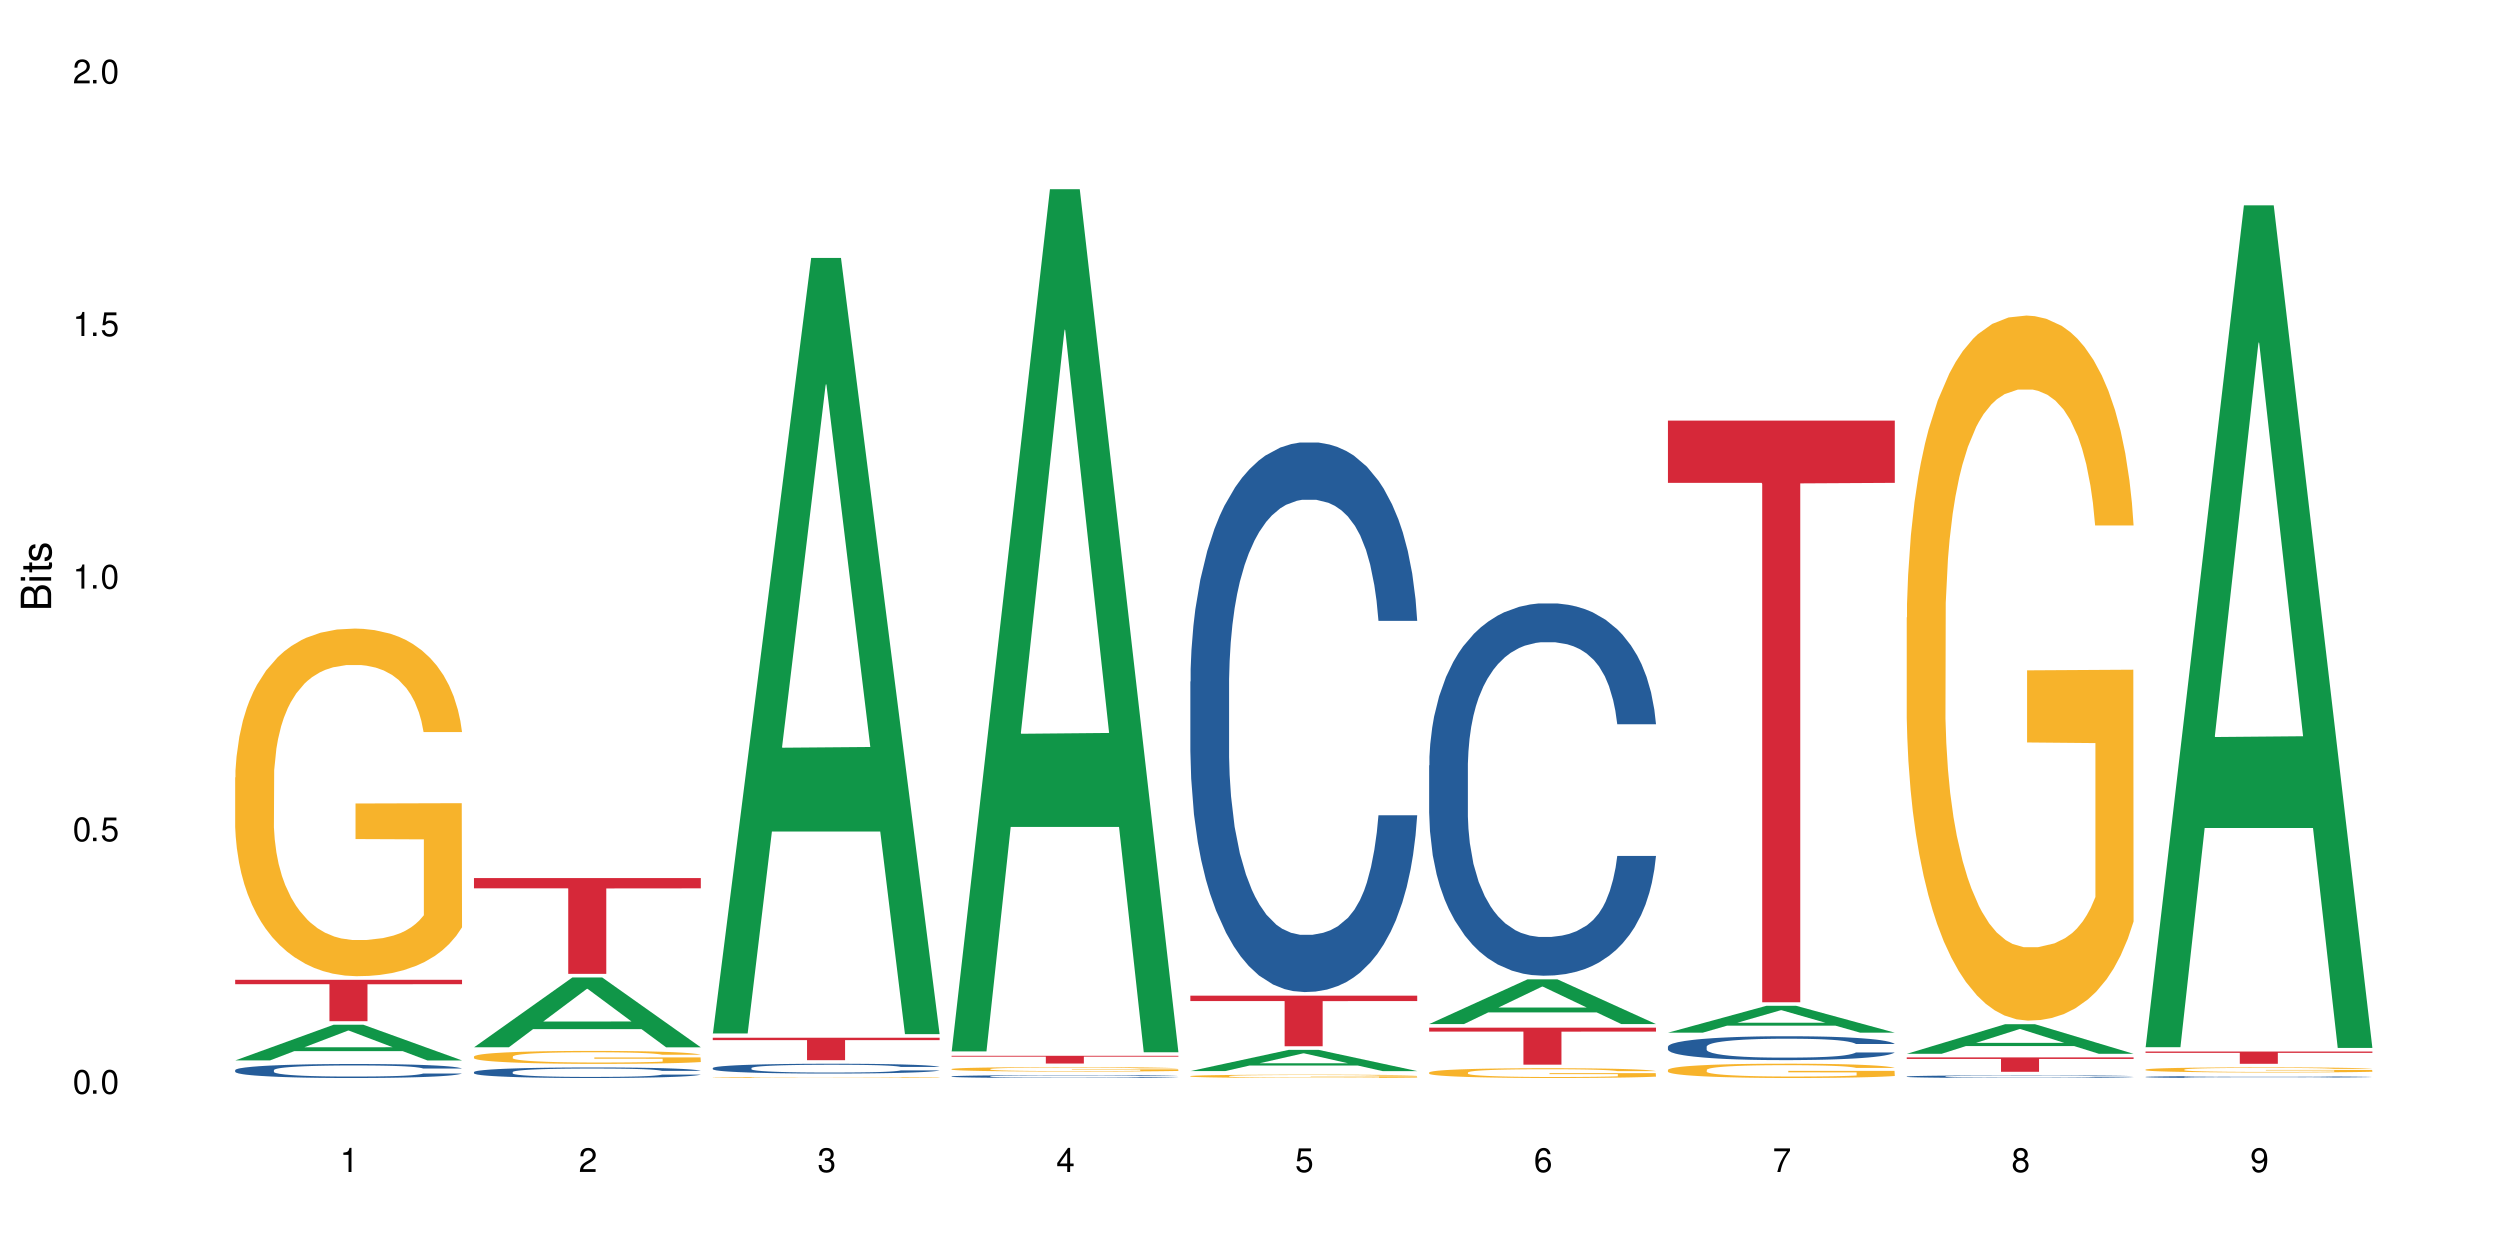 <?xml version="1.0" encoding="UTF-8"?>
<svg xmlns="http://www.w3.org/2000/svg" xmlns:xlink="http://www.w3.org/1999/xlink" width="720" height="360" viewBox="0 0 720 360">
<defs>
<g>
<g id="glyph-0-0">
</g>
<g id="glyph-0-1">
<path d="M 2.641 -6.938 C 2 -6.938 1.422 -6.656 1.078 -6.172 C 0.641 -5.562 0.406 -4.641 0.406 -3.359 C 0.406 -1.016 1.188 0.219 2.641 0.219 C 4.078 0.219 4.859 -1.016 4.859 -3.297 C 4.859 -4.641 4.656 -5.547 4.203 -6.172 C 3.844 -6.656 3.281 -6.938 2.641 -6.938 Z M 2.641 -6.188 C 3.547 -6.188 4 -5.25 4 -3.375 C 4 -1.406 3.562 -0.484 2.625 -0.484 C 1.734 -0.484 1.281 -1.438 1.281 -3.344 C 1.281 -5.25 1.734 -6.188 2.641 -6.188 Z M 2.641 -6.188 "/>
</g>
<g id="glyph-0-2">
<path d="M 1.828 -1 L 0.828 -1 L 0.828 0 L 1.828 0 Z M 1.828 -1 "/>
</g>
<g id="glyph-0-3">
<path d="M 4.562 -6.797 L 1.062 -6.797 L 0.547 -3.094 L 1.328 -3.094 C 1.719 -3.562 2.047 -3.734 2.578 -3.734 C 3.484 -3.734 4.062 -3.109 4.062 -2.094 C 4.062 -1.125 3.484 -0.531 2.578 -0.531 C 1.828 -0.531 1.375 -0.906 1.188 -1.672 L 0.328 -1.672 C 0.453 -1.109 0.547 -0.844 0.75 -0.594 C 1.125 -0.078 1.828 0.219 2.594 0.219 C 3.969 0.219 4.922 -0.781 4.922 -2.219 C 4.922 -3.562 4.031 -4.484 2.719 -4.484 C 2.25 -4.484 1.859 -4.359 1.469 -4.062 L 1.734 -5.969 L 4.562 -5.969 Z M 4.562 -6.797 "/>
</g>
<g id="glyph-0-4">
<path d="M 2.484 -4.938 L 2.484 0 L 3.328 0 L 3.328 -6.938 L 2.766 -6.938 C 2.469 -5.875 2.281 -5.734 0.984 -5.562 L 0.984 -4.938 Z M 2.484 -4.938 "/>
</g>
<g id="glyph-0-5">
<path d="M 4.859 -0.828 L 1.281 -0.828 C 1.359 -1.406 1.672 -1.781 2.5 -2.281 L 3.469 -2.828 C 4.406 -3.344 4.906 -4.062 4.906 -4.906 C 4.906 -5.484 4.672 -6.031 4.266 -6.406 C 3.859 -6.766 3.375 -6.938 2.719 -6.938 C 1.859 -6.938 1.219 -6.625 0.844 -6.031 C 0.609 -5.672 0.5 -5.234 0.484 -4.531 L 1.328 -4.531 C 1.359 -5.016 1.406 -5.281 1.531 -5.516 C 1.75 -5.938 2.188 -6.203 2.703 -6.203 C 3.469 -6.203 4.031 -5.641 4.031 -4.891 C 4.031 -4.344 3.719 -3.859 3.125 -3.516 L 2.234 -3 C 0.812 -2.172 0.406 -1.531 0.328 -0.016 L 4.859 -0.016 Z M 4.859 -0.828 "/>
</g>
<g id="glyph-0-6">
<path d="M 2.125 -3.188 L 2.578 -3.188 C 3.5 -3.188 3.984 -2.766 3.984 -1.922 C 3.984 -1.062 3.469 -0.531 2.594 -0.531 C 1.656 -0.531 1.203 -1 1.156 -2.016 L 0.312 -2.016 C 0.344 -1.453 0.438 -1.094 0.609 -0.781 C 0.953 -0.109 1.625 0.219 2.547 0.219 C 3.953 0.219 4.859 -0.625 4.859 -1.938 C 4.859 -2.828 4.516 -3.297 3.703 -3.594 C 4.344 -3.844 4.656 -4.328 4.656 -5.031 C 4.656 -6.219 3.875 -6.938 2.578 -6.938 C 1.203 -6.938 0.484 -6.172 0.453 -4.703 L 1.297 -4.703 C 1.312 -5.125 1.344 -5.359 1.453 -5.578 C 1.641 -5.969 2.062 -6.203 2.594 -6.203 C 3.344 -6.203 3.797 -5.75 3.797 -5 C 3.797 -4.516 3.609 -4.219 3.25 -4.047 C 3.016 -3.953 2.703 -3.922 2.125 -3.906 Z M 2.125 -3.188 "/>
</g>
<g id="glyph-0-7">
<path d="M 3.141 -1.672 L 3.141 0 L 3.984 0 L 3.984 -1.672 L 4.984 -1.672 L 4.984 -2.438 L 3.984 -2.438 L 3.984 -6.938 L 3.359 -6.938 L 0.266 -2.578 L 0.266 -1.672 Z M 3.141 -2.438 L 1 -2.438 L 3.141 -5.5 Z M 3.141 -2.438 "/>
</g>
<g id="glyph-0-8">
<path d="M 4.781 -5.125 C 4.609 -6.266 3.891 -6.938 2.844 -6.938 C 2.094 -6.938 1.422 -6.578 1.031 -5.953 C 0.594 -5.266 0.406 -4.422 0.406 -3.172 C 0.406 -2 0.578 -1.25 0.984 -0.641 C 1.359 -0.078 1.953 0.219 2.703 0.219 C 3.984 0.219 4.922 -0.75 4.922 -2.094 C 4.922 -3.375 4.062 -4.281 2.844 -4.281 C 2.172 -4.281 1.641 -4.031 1.281 -3.516 C 1.281 -5.234 1.828 -6.188 2.797 -6.188 C 3.391 -6.188 3.797 -5.797 3.938 -5.125 Z M 2.734 -3.531 C 3.547 -3.531 4.062 -2.953 4.062 -2.031 C 4.062 -1.156 3.484 -0.531 2.703 -0.531 C 1.922 -0.531 1.328 -1.188 1.328 -2.078 C 1.328 -2.938 1.906 -3.531 2.734 -3.531 Z M 2.734 -3.531 "/>
</g>
<g id="glyph-0-9">
<path d="M 4.984 -6.797 L 0.438 -6.797 L 0.438 -5.969 L 4.109 -5.969 C 2.5 -3.656 1.828 -2.234 1.328 0 L 2.219 0 C 2.594 -2.172 3.453 -4.047 4.984 -6.094 Z M 4.984 -6.797 "/>
</g>
<g id="glyph-0-10">
<path d="M 3.75 -3.656 C 4.469 -4.094 4.688 -4.438 4.688 -5.078 C 4.688 -6.172 3.844 -6.938 2.641 -6.938 C 1.438 -6.938 0.594 -6.172 0.594 -5.094 C 0.594 -4.438 0.812 -4.094 1.516 -3.656 C 0.734 -3.266 0.359 -2.703 0.359 -1.922 C 0.359 -0.656 1.281 0.219 2.641 0.219 C 3.984 0.219 4.922 -0.656 4.922 -1.922 C 4.922 -2.703 4.531 -3.266 3.75 -3.656 Z M 2.641 -6.188 C 3.359 -6.188 3.812 -5.75 3.812 -5.062 C 3.812 -4.406 3.344 -3.984 2.641 -3.984 C 1.922 -3.984 1.453 -4.406 1.453 -5.078 C 1.453 -5.75 1.922 -6.188 2.641 -6.188 Z M 2.641 -3.266 C 3.484 -3.266 4.062 -2.719 4.062 -1.906 C 4.062 -1.078 3.484 -0.531 2.625 -0.531 C 1.797 -0.531 1.219 -1.094 1.219 -1.906 C 1.219 -2.719 1.781 -3.266 2.641 -3.266 Z M 2.641 -3.266 "/>
</g>
<g id="glyph-0-11">
<path d="M 0.516 -1.578 C 0.672 -0.453 1.406 0.219 2.438 0.219 C 3.188 0.219 3.859 -0.141 4.266 -0.766 C 4.688 -1.453 4.891 -2.297 4.891 -3.547 C 4.891 -4.719 4.703 -5.453 4.312 -6.078 C 3.938 -6.641 3.344 -6.938 2.594 -6.938 C 1.297 -6.938 0.359 -5.969 0.359 -4.625 C 0.359 -3.344 1.234 -2.453 2.453 -2.453 C 3.094 -2.453 3.578 -2.672 4.016 -3.203 C 4 -1.484 3.469 -0.531 2.5 -0.531 C 1.906 -0.531 1.484 -0.906 1.359 -1.578 Z M 2.578 -6.203 C 3.375 -6.203 3.969 -5.531 3.969 -4.641 C 3.969 -3.797 3.391 -3.188 2.547 -3.188 C 1.734 -3.188 1.234 -3.766 1.234 -4.688 C 1.234 -5.562 1.797 -6.203 2.578 -6.203 Z M 2.578 -6.203 "/>
</g>
<g id="glyph-1-0">
</g>
<g id="glyph-1-1">
<path d="M 0 -0.953 L 0 -4.891 C 0 -5.719 -0.234 -6.344 -0.734 -6.797 C -1.188 -7.234 -1.812 -7.469 -2.5 -7.469 C -3.547 -7.469 -4.188 -7 -4.625 -5.875 C -4.984 -6.688 -5.625 -7.094 -6.531 -7.094 C -7.172 -7.094 -7.734 -6.859 -8.141 -6.391 C -8.562 -5.922 -8.75 -5.344 -8.75 -4.5 L -8.75 -0.953 Z M -4.984 -2.062 L -7.766 -2.062 L -7.766 -4.219 C -7.766 -4.844 -7.688 -5.203 -7.453 -5.5 C -7.219 -5.812 -6.859 -5.969 -6.375 -5.969 C -5.891 -5.969 -5.531 -5.812 -5.297 -5.5 C -5.062 -5.203 -4.984 -4.844 -4.984 -4.219 Z M -0.984 -2.062 L -4 -2.062 L -4 -4.781 C -4 -5.766 -3.438 -6.359 -2.484 -6.359 C -1.547 -6.359 -0.984 -5.766 -0.984 -4.781 Z M -0.984 -2.062 "/>
</g>
<g id="glyph-1-2">
<path d="M -6.281 -1.797 L -6.281 -0.797 L 0 -0.797 L 0 -1.797 Z M -8.75 -1.797 L -8.75 -0.797 L -7.484 -0.797 L -7.484 -1.797 Z M -8.75 -1.797 "/>
</g>
<g id="glyph-1-3">
<path d="M -6.281 -3.047 L -6.281 -2.016 L -8.016 -2.016 L -8.016 -1.016 L -6.281 -1.016 L -6.281 -0.172 L -5.469 -0.172 L -5.469 -1.016 L -0.719 -1.016 C -0.078 -1.016 0.281 -1.453 0.281 -2.234 C 0.281 -2.5 0.25 -2.719 0.188 -3.047 L -0.641 -3.047 C -0.609 -2.906 -0.594 -2.766 -0.594 -2.562 C -0.594 -2.141 -0.719 -2.016 -1.156 -2.016 L -5.469 -2.016 L -5.469 -3.047 Z M -6.281 -3.047 "/>
</g>
<g id="glyph-1-4">
<path d="M -4.531 -5.25 C -5.766 -5.25 -6.469 -4.422 -6.469 -2.969 C -6.469 -1.516 -5.719 -0.562 -4.547 -0.562 C -3.562 -0.562 -3.094 -1.062 -2.734 -2.562 L -2.516 -3.484 C -2.344 -4.188 -2.094 -4.469 -1.641 -4.469 C -1.047 -4.469 -0.641 -3.875 -0.641 -3 C -0.641 -2.453 -0.797 -2 -1.062 -1.75 C -1.25 -1.594 -1.422 -1.531 -1.875 -1.469 L -1.875 -0.406 C -0.422 -0.453 0.281 -1.266 0.281 -2.922 C 0.281 -4.5 -0.5 -5.516 -1.719 -5.516 C -2.656 -5.516 -3.172 -4.984 -3.469 -3.734 L -3.703 -2.766 C -3.891 -1.953 -4.156 -1.609 -4.594 -1.609 C -5.188 -1.609 -5.547 -2.125 -5.547 -2.938 C -5.547 -3.75 -5.203 -4.172 -4.531 -4.203 Z M -4.531 -5.25 "/>
</g>
</g>
</defs>
<rect x="-72" y="-36" width="864" height="432" fill="rgb(100%, 100%, 100%)" fill-opacity="1"/>
<path fill-rule="nonzero" fill="rgb(6.275%, 58.824%, 28.235%)" fill-opacity="1" d="M 67.73 305.395 L 67.801 305.387 L 96.07 295.129 L 104.656 295.129 L 133.066 305.406 L 123.082 305.406 L 115.965 302.723 L 84.762 302.723 L 77.781 305.395 L 67.73 305.395 L 87.766 301.613 L 113.102 301.602 L 100.469 296.809 L 100.328 296.797 L 100.188 296.828 L 87.695 301.602 L 87.766 301.613 Z M 67.73 305.395 "/>
<path fill-rule="nonzero" fill="rgb(14.51%, 36.078%, 60%)" fill-opacity="1" d="M 67.73 308.188 L 67.812 308.184 L 67.812 308.098 L 68.051 307.957 L 68.605 307.777 L 69.164 307.656 L 70.598 307.441 L 72.59 307.23 L 74.664 307.066 L 76.176 306.973 L 77.531 306.898 L 80.637 306.762 L 82.629 306.691 L 84.781 306.629 L 87.41 306.566 L 89.324 306.527 L 93.625 306.469 L 96.812 306.445 L 99.281 306.434 L 104.621 306.434 L 107.809 306.449 L 110.117 306.465 L 112.668 306.496 L 114.82 306.527 L 118.562 306.609 L 121.91 306.715 L 123.426 306.773 L 125.816 306.887 L 127.648 306.996 L 128.922 307.094 L 130.355 307.23 L 131.629 307.395 L 132.586 307.582 L 133.066 307.742 L 121.91 307.742 L 121.352 307.594 L 120.715 307.48 L 119.52 307.328 L 118.324 307.223 L 116.652 307.117 L 115.137 307.047 L 113.066 306.977 L 111.234 306.93 L 109.32 306.898 L 107.488 306.875 L 103.984 306.852 L 99.922 306.852 L 98.406 306.859 L 95.297 306.891 L 93.625 306.918 L 91.234 306.969 L 89.562 307.016 L 87.57 307.09 L 86.215 307.152 L 84.543 307.25 L 83.348 307.332 L 81.992 307.453 L 81.195 307.547 L 80.48 307.648 L 79.84 307.773 L 79.363 307.902 L 79.043 308.039 L 78.887 308.172 L 78.887 308.742 L 79.043 308.875 L 79.441 309.031 L 80.48 309.254 L 81.992 309.449 L 83.746 309.605 L 85.418 309.715 L 86.375 309.766 L 87.648 309.828 L 89.641 309.898 L 92.512 309.973 L 94.184 310.004 L 96.734 310.031 L 99.363 310.047 L 102.867 310.047 L 105.977 310.031 L 108.047 310.016 L 110.199 309.984 L 113.145 309.922 L 114.98 309.863 L 116.57 309.793 L 117.766 309.723 L 118.562 309.664 L 119.758 309.551 L 120.715 309.426 L 121.434 309.297 L 121.91 309.168 L 133.066 309.168 L 132.586 309.316 L 131.871 309.461 L 131.152 309.566 L 130.039 309.699 L 128.762 309.812 L 126.93 309.941 L 125.418 310.027 L 123.426 310.117 L 121.59 310.188 L 119.602 310.25 L 116.652 310.324 L 114.738 310.359 L 112.668 310.395 L 110.199 310.426 L 107.09 310.449 L 103.746 310.465 L 100.637 310.469 L 97.289 310.461 L 94.82 310.445 L 91.555 310.414 L 87.492 310.348 L 84.543 310.277 L 82.23 310.207 L 80.238 310.133 L 78.008 310.031 L 75.141 309.871 L 73.387 309.746 L 72.191 309.641 L 70.84 309.5 L 69.883 309.367 L 68.766 309.164 L 67.969 308.902 L 67.73 308.699 Z M 67.73 308.188 "/>
<path fill-rule="nonzero" fill="rgb(96.863%, 70.196%, 16.863%)" fill-opacity="1" d="M 67.73 223.906 L 67.812 223.816 L 67.812 221.988 L 68.129 217.871 L 68.926 212.203 L 69.961 207.539 L 71.078 203.883 L 71.793 201.965 L 72.988 199.219 L 74.023 197.207 L 76.656 193.094 L 80 189.254 L 81.832 187.605 L 83.906 186.055 L 86.852 184.316 L 88.207 183.676 L 92.352 182.211 L 97.051 181.297 L 102.23 181.023 L 104.621 181.117 L 107.887 181.48 L 112.348 182.488 L 114.898 183.402 L 116.891 184.316 L 118.961 185.504 L 121.512 187.332 L 123.902 189.527 L 125.816 191.723 L 127.727 194.465 L 129.32 197.391 L 130.676 200.59 L 131.871 204.434 L 132.586 207.633 L 133.066 210.832 L 121.988 210.832 L 121.352 207.633 L 120.637 205.164 L 119.441 202.145 L 118.246 199.953 L 117.051 198.215 L 114.82 195.836 L 112.906 194.375 L 110.516 193.094 L 108.207 192.27 L 105.578 191.723 L 103.984 191.539 L 99.762 191.539 L 95.938 192.18 L 93.707 192.91 L 92.113 193.641 L 89.879 195.016 L 88.527 196.109 L 87.73 196.844 L 85.34 199.676 L 83.746 202.238 L 82.871 203.973 L 81.754 206.719 L 80.957 209.188 L 80.082 212.844 L 79.602 215.586 L 78.965 221.805 L 78.887 238.262 L 79.125 241.738 L 79.602 245.488 L 80.238 248.777 L 81.195 252.254 L 82.152 254.906 L 83.824 258.473 L 85.258 260.848 L 86.375 262.402 L 88.527 264.871 L 89.402 265.695 L 91.473 267.34 L 93.625 268.621 L 96.254 269.719 L 98.246 270.266 L 101.434 270.723 L 105.496 270.723 L 110.277 270.176 L 113.305 269.445 L 115.379 268.711 L 116.73 268.07 L 118.406 267.066 L 119.602 266.152 L 120.715 265.145 L 122.07 263.59 L 122.07 241.738 L 102.391 241.648 L 102.391 231.406 L 132.984 231.312 L 133.066 267.066 L 131.391 269.535 L 129.32 271.914 L 127.328 273.742 L 125.258 275.297 L 122.309 277.031 L 119.918 278.129 L 116.254 279.41 L 112.906 280.234 L 109.402 280.781 L 106.293 281.055 L 102.629 281.148 L 99.363 280.965 L 95.855 280.414 L 93.066 279.684 L 90.52 278.77 L 87.969 277.582 L 84.781 275.66 L 82.711 274.105 L 80.559 272.188 L 78.406 269.902 L 76.496 267.434 L 75.219 265.512 L 73.945 263.316 L 72.59 260.574 L 71.316 257.465 L 70.359 254.629 L 69.484 251.43 L 68.848 248.414 L 68.211 244.297 L 67.891 241.008 L 67.73 238.172 Z M 67.73 223.906 "/>
<path fill-rule="nonzero" fill="rgb(83.922%, 15.686%, 22.353%)" fill-opacity="1" d="M 67.73 282.176 L 133.066 282.176 L 133.066 283.453 L 105.836 283.465 L 105.836 294.102 L 94.879 294.102 L 94.879 283.473 L 94.723 283.453 L 67.73 283.453 Z M 67.73 282.176 "/>
<path fill-rule="nonzero" fill="rgb(6.275%, 58.824%, 28.235%)" fill-opacity="1" d="M 136.504 301.617 L 136.574 301.598 L 164.844 281.508 L 173.43 281.508 L 201.836 301.637 L 191.855 301.637 L 184.738 296.383 L 153.535 296.383 L 146.555 301.617 L 136.504 301.617 L 156.535 294.207 L 181.875 294.188 L 169.242 284.797 L 169.102 284.777 L 168.961 284.832 L 156.469 294.188 L 156.535 294.207 Z M 136.504 301.617 "/>
<path fill-rule="nonzero" fill="rgb(14.51%, 36.078%, 60%)" fill-opacity="1" d="M 136.504 308.75 L 136.582 308.746 L 136.582 308.68 L 136.824 308.574 L 137.379 308.438 L 137.938 308.348 L 139.371 308.184 L 141.363 308.023 L 143.434 307.902 L 144.949 307.828 L 146.305 307.773 L 149.41 307.672 L 151.402 307.617 L 153.555 307.57 L 156.184 307.523 L 158.098 307.496 L 162.398 307.453 L 165.586 307.434 L 168.055 307.422 L 173.395 307.422 L 176.582 307.434 L 178.891 307.449 L 181.441 307.473 L 183.594 307.496 L 187.336 307.559 L 190.684 307.637 L 192.195 307.68 L 194.586 307.766 L 196.418 307.848 L 197.695 307.922 L 199.129 308.023 L 200.402 308.148 L 201.359 308.293 L 201.836 308.41 L 190.684 308.41 L 190.125 308.301 L 189.488 308.215 L 188.293 308.102 L 187.098 308.02 L 185.426 307.938 L 183.91 307.887 L 181.84 307.832 L 180.008 307.801 L 178.094 307.773 L 176.262 307.758 L 172.758 307.742 L 168.691 307.742 L 167.18 307.746 L 164.07 307.77 L 162.398 307.789 L 160.008 307.828 L 158.336 307.863 L 156.344 307.918 L 154.988 307.965 L 153.316 308.039 L 152.121 308.102 L 150.766 308.195 L 149.969 308.266 L 149.25 308.344 L 148.613 308.434 L 148.137 308.531 L 147.816 308.633 L 147.66 308.734 L 147.66 309.164 L 147.816 309.266 L 148.215 309.383 L 149.25 309.551 L 150.766 309.699 L 152.52 309.816 L 154.191 309.902 L 155.148 309.941 L 156.422 309.984 L 158.414 310.039 L 161.281 310.094 L 162.957 310.117 L 165.504 310.141 L 168.137 310.152 L 171.641 310.152 L 174.746 310.141 L 176.82 310.125 L 178.973 310.105 L 181.918 310.055 L 183.75 310.012 L 185.344 309.957 L 186.539 309.906 L 187.336 309.863 L 188.531 309.773 L 189.488 309.68 L 190.203 309.582 L 190.684 309.488 L 201.836 309.488 L 201.359 309.602 L 200.645 309.707 L 199.926 309.789 L 198.809 309.887 L 197.535 309.973 L 195.703 310.07 L 194.188 310.133 L 192.195 310.203 L 190.363 310.258 L 188.371 310.305 L 185.426 310.359 L 183.512 310.387 L 181.441 310.414 L 178.973 310.434 L 175.863 310.453 L 172.516 310.465 L 169.41 310.469 L 166.062 310.461 L 163.594 310.453 L 160.328 310.426 L 156.262 310.375 L 153.316 310.324 L 151.004 310.27 L 149.012 310.215 L 146.781 310.141 L 143.914 310.016 L 142.16 309.922 L 140.965 309.844 L 139.609 309.734 L 138.656 309.641 L 137.539 309.484 L 136.742 309.285 L 136.504 309.133 Z M 136.504 308.75 "/>
<path fill-rule="nonzero" fill="rgb(96.863%, 70.196%, 16.863%)" fill-opacity="1" d="M 136.504 304.262 L 136.582 304.258 L 136.582 304.191 L 136.902 304.035 L 137.699 303.824 L 138.734 303.652 L 139.852 303.516 L 140.566 303.445 L 141.762 303.34 L 142.797 303.266 L 145.426 303.113 L 148.773 302.969 L 150.605 302.91 L 152.68 302.852 L 155.625 302.785 L 156.98 302.762 L 161.125 302.707 L 165.824 302.672 L 171.004 302.664 L 173.395 302.668 L 176.66 302.68 L 181.121 302.719 L 183.672 302.75 L 185.664 302.785 L 187.734 302.832 L 190.285 302.898 L 192.676 302.98 L 194.586 303.062 L 196.5 303.164 L 198.094 303.273 L 199.449 303.395 L 200.645 303.535 L 201.359 303.656 L 201.836 303.773 L 190.762 303.773 L 190.125 303.656 L 189.41 303.562 L 188.215 303.449 L 187.02 303.367 L 185.824 303.305 L 183.594 303.215 L 181.68 303.16 L 179.289 303.113 L 176.98 303.082 L 174.348 303.062 L 172.758 303.055 L 168.535 303.055 L 164.707 303.078 L 162.477 303.105 L 160.883 303.133 L 158.652 303.184 L 157.301 303.227 L 156.504 303.254 L 154.113 303.359 L 152.52 303.453 L 151.641 303.52 L 150.527 303.621 L 149.73 303.715 L 148.852 303.848 L 148.375 303.953 L 147.738 304.184 L 147.66 304.797 L 147.898 304.926 L 148.375 305.066 L 149.012 305.188 L 149.969 305.32 L 150.926 305.418 L 152.598 305.551 L 154.031 305.641 L 155.148 305.695 L 157.301 305.789 L 158.176 305.82 L 160.246 305.883 L 162.398 305.93 L 165.027 305.969 L 167.02 305.988 L 170.207 306.008 L 174.27 306.008 L 179.051 305.988 L 182.078 305.961 L 184.148 305.934 L 185.504 305.906 L 187.176 305.871 L 188.371 305.836 L 189.488 305.801 L 190.844 305.742 L 190.844 304.926 L 171.164 304.922 L 171.164 304.543 L 201.758 304.539 L 201.836 305.871 L 200.164 305.961 L 198.094 306.051 L 196.102 306.121 L 194.031 306.176 L 191.082 306.242 L 188.691 306.281 L 185.027 306.332 L 181.68 306.363 L 178.176 306.383 L 175.066 306.391 L 171.402 306.395 L 168.137 306.391 L 164.629 306.367 L 161.84 306.34 L 159.289 306.309 L 156.742 306.262 L 153.555 306.191 L 151.484 306.133 L 149.332 306.062 L 147.18 305.977 L 145.27 305.883 L 143.992 305.812 L 142.719 305.73 L 141.363 305.629 L 140.09 305.512 L 139.133 305.406 L 138.258 305.289 L 137.617 305.176 L 136.98 305.023 L 136.664 304.898 L 136.504 304.793 Z M 136.504 304.262 "/>
<path fill-rule="nonzero" fill="rgb(83.922%, 15.686%, 22.353%)" fill-opacity="1" d="M 136.504 252.891 L 201.836 252.891 L 201.836 255.844 L 174.609 255.871 L 174.609 280.477 L 163.652 280.477 L 163.652 255.895 L 163.496 255.844 L 136.504 255.844 Z M 136.504 252.891 "/>
<path fill-rule="nonzero" fill="rgb(6.275%, 58.824%, 28.235%)" fill-opacity="1" d="M 205.277 297.629 L 205.348 297.418 L 233.617 74.285 L 242.203 74.285 L 270.609 297.836 L 260.629 297.836 L 253.508 239.484 L 222.309 239.484 L 215.328 297.629 L 205.277 297.629 L 225.309 215.344 L 250.648 215.133 L 238.012 110.809 L 237.875 110.602 L 237.734 111.23 L 225.238 215.133 L 225.309 215.344 Z M 205.277 297.629 "/>
<path fill-rule="nonzero" fill="rgb(14.51%, 36.078%, 60%)" fill-opacity="1" d="M 205.277 307.586 L 205.355 307.586 L 205.355 307.523 L 205.594 307.426 L 206.152 307.301 L 206.711 307.215 L 208.145 307.062 L 210.137 306.918 L 212.207 306.801 L 213.723 306.734 L 215.078 306.684 L 218.184 306.59 L 220.176 306.539 L 222.328 306.496 L 224.957 306.449 L 226.867 306.426 L 231.172 306.383 L 234.359 306.367 L 236.828 306.359 L 242.168 306.359 L 245.352 306.367 L 247.664 306.383 L 250.215 306.402 L 252.363 306.426 L 256.109 306.48 L 259.457 306.555 L 260.969 306.598 L 263.359 306.676 L 265.191 306.754 L 266.469 306.82 L 267.902 306.918 L 269.176 307.031 L 270.133 307.164 L 270.609 307.273 L 259.457 307.273 L 258.898 307.172 L 258.262 307.09 L 257.066 306.984 L 255.871 306.91 L 254.195 306.836 L 252.684 306.785 L 250.613 306.738 L 248.777 306.707 L 246.867 306.684 L 245.035 306.668 L 241.527 306.652 L 237.465 306.652 L 235.953 306.656 L 232.844 306.68 L 231.172 306.695 L 228.781 306.734 L 227.109 306.766 L 225.117 306.816 L 223.762 306.863 L 222.09 306.93 L 220.895 306.988 L 219.539 307.074 L 218.742 307.137 L 218.023 307.211 L 217.387 307.297 L 216.91 307.387 L 216.59 307.48 L 216.43 307.574 L 216.43 307.977 L 216.59 308.066 L 216.988 308.176 L 218.023 308.336 L 219.539 308.473 L 221.293 308.578 L 222.965 308.656 L 223.922 308.691 L 225.195 308.734 L 227.188 308.785 L 230.055 308.836 L 231.73 308.859 L 234.277 308.879 L 236.906 308.891 L 240.414 308.891 L 243.52 308.879 L 245.594 308.867 L 247.742 308.844 L 250.691 308.801 L 252.523 308.762 L 254.117 308.711 L 255.312 308.66 L 256.109 308.621 L 257.305 308.539 L 258.262 308.453 L 258.977 308.363 L 259.457 308.273 L 270.609 308.273 L 270.133 308.379 L 269.414 308.48 L 268.699 308.555 L 267.582 308.645 L 266.309 308.723 L 264.477 308.812 L 262.961 308.875 L 260.969 308.938 L 259.137 308.988 L 257.145 309.031 L 254.195 309.082 L 252.285 309.109 L 250.215 309.133 L 247.742 309.152 L 244.637 309.172 L 241.289 309.18 L 238.184 309.184 L 234.836 309.18 L 232.367 309.168 L 229.098 309.145 L 225.035 309.098 L 222.09 309.051 L 219.777 309 L 217.785 308.949 L 215.555 308.879 L 212.688 308.766 L 210.934 308.676 L 209.738 308.605 L 208.383 308.504 L 207.426 308.414 L 206.312 308.27 L 205.516 308.086 L 205.277 307.945 Z M 205.277 307.586 "/>
<path fill-rule="nonzero" fill="rgb(96.863%, 70.196%, 16.863%)" fill-opacity="1" d="M 205.277 310.32 L 205.355 310.32 L 205.355 310.316 L 205.676 310.305 L 206.473 310.293 L 207.508 310.281 L 208.621 310.27 L 209.34 310.266 L 210.535 310.258 L 211.57 310.254 L 214.199 310.242 L 217.547 310.234 L 219.379 310.23 L 221.449 310.227 L 224.398 310.219 L 225.754 310.219 L 229.895 310.215 L 234.598 310.211 L 242.168 310.211 L 245.434 310.215 L 249.895 310.215 L 252.445 310.219 L 254.438 310.219 L 256.508 310.223 L 259.059 310.227 L 261.449 310.234 L 263.359 310.238 L 265.273 310.246 L 266.867 310.254 L 268.219 310.262 L 269.414 310.273 L 270.133 310.281 L 270.609 310.289 L 259.535 310.289 L 258.898 310.281 L 258.18 310.273 L 256.984 310.266 L 255.789 310.262 L 254.594 310.254 L 252.363 310.25 L 250.453 310.246 L 248.062 310.242 L 245.75 310.242 L 243.121 310.238 L 237.305 310.238 L 233.48 310.242 L 229.656 310.242 L 227.426 310.246 L 226.07 310.25 L 225.273 310.254 L 222.883 310.258 L 221.293 310.266 L 220.414 310.27 L 219.301 310.277 L 218.504 310.285 L 217.625 310.293 L 217.148 310.301 L 216.512 310.316 L 216.43 310.359 L 216.672 310.367 L 217.148 310.375 L 217.785 310.387 L 219.699 310.402 L 221.371 310.41 L 222.805 310.418 L 223.922 310.422 L 226.07 310.426 L 226.949 310.43 L 229.02 310.434 L 231.172 310.438 L 233.801 310.438 L 235.793 310.441 L 247.824 310.441 L 250.852 310.438 L 252.922 310.438 L 254.277 310.434 L 255.949 310.434 L 257.145 310.43 L 258.262 310.426 L 259.613 310.422 L 259.613 310.367 L 239.934 310.367 L 239.934 310.34 L 270.531 310.34 L 270.609 310.434 L 268.938 310.438 L 266.867 310.445 L 264.875 310.449 L 262.801 310.453 L 259.855 310.457 L 257.465 310.461 L 253.801 310.465 L 250.453 310.465 L 246.945 310.469 L 236.906 310.469 L 233.402 310.465 L 230.613 310.465 L 228.062 310.461 L 225.516 310.461 L 222.328 310.453 L 220.254 310.449 L 218.105 310.445 L 215.953 310.441 L 214.039 310.434 L 212.766 310.43 L 211.492 310.422 L 210.137 310.414 L 208.863 310.406 L 207.906 310.398 L 207.027 310.391 L 205.754 310.375 L 205.438 310.367 L 205.277 310.359 Z M 205.277 310.32 "/>
<path fill-rule="nonzero" fill="rgb(83.922%, 15.686%, 22.353%)" fill-opacity="1" d="M 205.277 298.863 L 270.609 298.863 L 270.609 299.559 L 243.383 299.562 L 243.383 305.332 L 232.426 305.332 L 232.426 299.57 L 232.266 299.559 L 205.277 299.559 Z M 205.277 298.863 "/>
<path fill-rule="nonzero" fill="rgb(6.275%, 58.824%, 28.235%)" fill-opacity="1" d="M 274.051 302.812 L 274.117 302.578 L 302.387 54.484 L 310.973 54.484 L 339.383 303.047 L 329.402 303.047 L 322.281 238.164 L 291.082 238.164 L 284.102 302.812 L 274.051 302.812 L 294.082 211.324 L 319.422 211.09 L 306.785 95.094 L 306.645 94.859 L 306.508 95.559 L 294.012 211.09 L 294.082 211.324 Z M 274.051 302.812 "/>
<path fill-rule="nonzero" fill="rgb(14.51%, 36.078%, 60%)" fill-opacity="1" d="M 274.051 310 L 274.129 310 L 274.129 309.98 L 274.367 309.953 L 274.926 309.918 L 275.484 309.891 L 276.918 309.848 L 278.91 309.805 L 280.98 309.77 L 282.496 309.75 L 283.848 309.734 L 286.957 309.707 L 288.949 309.695 L 291.102 309.68 L 293.73 309.668 L 295.641 309.66 L 299.945 309.648 L 303.129 309.645 L 305.602 309.641 L 310.938 309.641 L 314.125 309.645 L 316.438 309.648 L 318.984 309.652 L 321.137 309.66 L 324.883 309.676 L 328.23 309.699 L 329.742 309.711 L 332.133 309.734 L 333.965 309.758 L 335.238 309.777 L 336.676 309.805 L 337.949 309.84 L 338.906 309.875 L 339.383 309.91 L 328.23 309.91 L 327.672 309.879 L 327.035 309.855 L 325.84 309.824 L 324.645 309.801 L 322.969 309.781 L 321.457 309.766 L 319.383 309.75 L 317.551 309.742 L 315.641 309.734 L 313.809 309.73 L 310.301 309.727 L 304.723 309.727 L 301.617 309.734 L 299.945 309.738 L 297.555 309.75 L 295.879 309.762 L 293.887 309.773 L 292.535 309.789 L 290.859 309.809 L 289.664 309.824 L 288.312 309.852 L 287.516 309.867 L 286.797 309.891 L 286.16 309.914 L 285.684 309.941 L 285.363 309.969 L 285.203 309.996 L 285.203 310.113 L 285.363 310.141 L 285.762 310.172 L 286.797 310.219 L 288.312 310.258 L 290.062 310.293 L 291.738 310.312 L 292.691 310.324 L 293.969 310.336 L 295.961 310.352 L 298.828 310.367 L 300.5 310.371 L 303.051 310.379 L 305.68 310.383 L 309.188 310.383 L 312.293 310.379 L 314.363 310.375 L 316.516 310.371 L 319.465 310.355 L 321.297 310.344 L 324.086 310.316 L 324.883 310.305 L 326.078 310.281 L 327.035 310.254 L 327.75 310.227 L 328.23 310.203 L 339.383 310.203 L 338.906 310.23 L 338.188 310.262 L 337.473 310.285 L 336.355 310.309 L 335.082 310.332 L 333.25 310.359 L 331.734 310.379 L 329.742 310.395 L 327.91 310.41 L 325.918 310.422 L 322.969 310.438 L 321.059 310.445 L 318.984 310.453 L 316.516 310.461 L 313.41 310.465 L 310.062 310.469 L 306.957 310.469 L 303.609 310.465 L 301.141 310.465 L 297.871 310.457 L 293.809 310.441 L 290.859 310.43 L 288.551 310.414 L 286.559 310.398 L 284.328 310.379 L 281.457 310.348 L 279.707 310.32 L 278.512 310.297 L 277.156 310.27 L 276.199 310.242 L 275.086 310.199 L 274.289 310.148 L 274.051 310.105 Z M 274.051 310 "/>
<path fill-rule="nonzero" fill="rgb(96.863%, 70.196%, 16.863%)" fill-opacity="1" d="M 274.051 307.875 L 274.129 307.871 L 274.129 307.848 L 274.449 307.797 L 275.246 307.723 L 276.281 307.664 L 277.395 307.617 L 278.113 307.59 L 279.309 307.555 L 280.344 307.531 L 282.973 307.477 L 286.32 307.426 L 288.152 307.406 L 290.223 307.387 L 293.172 307.363 L 294.527 307.355 L 298.668 307.336 L 303.371 307.324 L 308.547 307.32 L 310.938 307.32 L 314.207 307.328 L 318.668 307.34 L 321.219 307.352 L 323.207 307.363 L 325.281 307.379 L 327.832 307.402 L 330.219 307.43 L 332.133 307.461 L 334.043 307.496 L 335.637 307.531 L 336.992 307.574 L 338.188 307.621 L 338.906 307.664 L 339.383 307.707 L 328.309 307.707 L 327.672 307.664 L 326.953 307.633 L 325.758 307.594 L 324.562 307.566 L 323.367 307.543 L 321.137 307.512 L 319.227 307.492 L 316.836 307.477 L 314.523 307.465 L 311.895 307.461 L 310.301 307.457 L 306.078 307.457 L 302.254 307.465 L 300.023 307.473 L 298.43 307.484 L 296.199 307.5 L 294.844 307.516 L 294.047 307.523 L 291.656 307.562 L 290.062 307.594 L 289.188 307.617 L 288.07 307.652 L 287.273 307.684 L 286.398 307.73 L 285.922 307.766 L 285.285 307.848 L 285.203 308.059 L 285.441 308.105 L 285.922 308.152 L 286.559 308.195 L 287.516 308.238 L 288.469 308.273 L 290.145 308.32 L 291.578 308.352 L 292.691 308.371 L 294.844 308.402 L 295.723 308.414 L 297.793 308.434 L 299.945 308.449 L 302.574 308.465 L 304.566 308.473 L 307.75 308.477 L 311.816 308.477 L 316.598 308.473 L 319.625 308.461 L 321.695 308.453 L 323.051 308.445 L 324.723 308.43 L 325.918 308.418 L 327.035 308.406 L 328.387 308.387 L 328.387 308.105 L 308.707 308.102 L 308.707 307.973 L 339.305 307.969 L 339.383 308.43 L 337.711 308.461 L 335.637 308.492 L 333.645 308.516 L 331.574 308.535 L 328.625 308.559 L 326.238 308.574 L 322.57 308.59 L 319.227 308.602 L 315.719 308.609 L 312.613 308.613 L 308.945 308.613 L 305.68 308.609 L 302.176 308.602 L 299.387 308.594 L 296.836 308.582 L 294.285 308.566 L 291.102 308.543 L 289.027 308.523 L 286.875 308.496 L 284.727 308.469 L 282.812 308.438 L 280.266 308.383 L 278.91 308.348 L 277.633 308.309 L 276.68 308.27 L 275.801 308.23 L 275.164 308.191 L 274.527 308.137 L 274.207 308.094 L 274.051 308.059 Z M 274.051 307.875 "/>
<path fill-rule="nonzero" fill="rgb(83.922%, 15.686%, 22.353%)" fill-opacity="1" d="M 274.051 304.074 L 339.383 304.074 L 339.383 304.312 L 312.152 304.312 L 312.152 306.293 L 301.199 306.293 L 301.199 304.316 L 301.039 304.312 L 274.051 304.312 Z M 274.051 304.074 "/>
<path fill-rule="nonzero" fill="rgb(6.275%, 58.824%, 28.235%)" fill-opacity="1" d="M 342.82 308.469 L 342.891 308.465 L 371.16 302.359 L 379.746 302.359 L 408.156 308.477 L 398.176 308.477 L 391.055 306.879 L 359.852 306.879 L 352.875 308.469 L 342.82 308.469 L 362.855 306.219 L 388.191 306.211 L 375.559 303.359 L 375.418 303.352 L 375.281 303.371 L 362.785 306.211 L 362.855 306.219 Z M 342.82 308.469 "/>
<path fill-rule="nonzero" fill="rgb(14.51%, 36.078%, 60%)" fill-opacity="1" d="M 342.82 196.309 L 342.902 196.164 L 342.902 192.691 L 343.141 187.195 L 343.699 180.25 L 344.258 175.477 L 345.691 166.941 L 347.684 158.695 L 349.754 152.328 L 351.266 148.566 L 352.621 145.672 L 355.73 140.32 L 357.723 137.57 L 359.871 135.113 L 362.5 132.652 L 364.414 131.207 L 368.715 128.891 L 371.902 127.879 L 374.375 127.445 L 379.711 127.445 L 382.898 128.023 L 385.211 128.746 L 387.758 129.902 L 389.91 131.207 L 393.656 134.391 L 397 138.441 L 398.516 140.754 L 400.906 145.238 L 402.738 149.578 L 404.012 153.34 L 405.445 158.695 L 406.723 165.203 L 407.68 172.582 L 408.156 178.805 L 397 178.805 L 396.445 173.016 L 395.805 168.531 L 394.609 162.602 L 393.414 158.406 L 391.742 154.211 L 390.23 151.461 L 388.156 148.711 L 386.324 146.977 L 384.414 145.672 L 382.578 144.805 L 379.074 143.938 L 375.012 143.938 L 373.496 144.227 L 370.391 145.383 L 368.715 146.398 L 366.324 148.422 L 364.652 150.305 L 362.66 153.195 L 361.305 155.656 L 359.633 159.418 L 358.438 162.746 L 357.082 167.52 L 356.285 171.137 L 355.57 175.188 L 354.934 179.961 L 354.453 185.023 L 354.137 190.379 L 353.977 195.586 L 353.977 218.012 L 354.137 223.219 L 354.535 229.293 L 355.57 238.121 L 357.082 245.789 L 358.836 251.863 L 360.508 256.203 L 361.465 258.23 L 362.742 260.543 L 364.734 263.438 L 367.602 266.332 L 369.273 267.488 L 371.824 268.645 L 374.453 269.227 L 377.957 269.227 L 381.066 268.645 L 383.137 267.922 L 385.289 266.766 L 388.238 264.305 L 390.07 261.992 L 391.664 259.242 L 392.859 256.492 L 393.656 254.18 L 394.852 249.695 L 395.805 244.773 L 396.523 239.711 L 397 234.793 L 408.156 234.793 L 407.68 240.578 L 406.961 246.223 L 406.242 250.418 L 405.129 255.48 L 403.852 259.965 L 402.02 265.027 L 400.508 268.355 L 398.516 271.973 L 396.684 274.723 L 394.691 277.184 L 391.742 280.074 L 389.832 281.523 L 387.758 282.824 L 385.289 283.98 L 382.18 284.996 L 378.836 285.574 L 375.727 285.719 L 372.383 285.43 L 369.91 284.848 L 366.645 283.547 L 362.582 280.945 L 359.633 278.195 L 357.324 275.445 L 355.332 272.551 L 353.102 268.645 L 350.23 262.281 L 348.48 257.363 L 347.285 253.312 L 345.93 247.668 L 344.973 242.605 L 343.859 234.504 L 343.062 224.23 L 342.82 216.273 Z M 342.82 196.309 "/>
<path fill-rule="nonzero" fill="rgb(96.863%, 70.196%, 16.863%)" fill-opacity="1" d="M 342.82 309.918 L 342.902 309.914 L 342.902 309.898 L 343.219 309.859 L 344.016 309.805 L 345.051 309.758 L 346.168 309.723 L 346.887 309.703 L 348.082 309.68 L 349.117 309.66 L 351.746 309.621 L 355.094 309.582 L 356.926 309.566 L 358.996 309.551 L 361.945 309.535 L 363.297 309.527 L 367.441 309.516 L 372.141 309.504 L 379.711 309.504 L 382.977 309.508 L 387.441 309.516 L 389.988 309.527 L 391.98 309.535 L 394.055 309.547 L 396.602 309.562 L 398.992 309.586 L 400.906 309.605 L 402.816 309.633 L 404.41 309.66 L 405.766 309.691 L 406.961 309.73 L 407.68 309.758 L 408.156 309.789 L 397.082 309.789 L 396.445 309.758 L 395.727 309.734 L 394.531 309.707 L 393.336 309.684 L 392.141 309.668 L 389.91 309.645 L 387.996 309.633 L 385.609 309.621 L 383.297 309.613 L 380.668 309.605 L 374.852 309.605 L 371.027 309.609 L 368.797 309.617 L 367.203 309.625 L 364.973 309.637 L 363.617 309.648 L 362.82 309.656 L 360.43 309.684 L 358.836 309.707 L 357.961 309.723 L 356.844 309.75 L 356.047 309.773 L 355.172 309.809 L 354.695 309.836 L 354.055 309.895 L 353.977 310.055 L 354.215 310.09 L 354.695 310.125 L 355.332 310.156 L 356.285 310.191 L 357.242 310.215 L 358.918 310.25 L 360.352 310.273 L 361.465 310.289 L 363.617 310.312 L 364.492 310.32 L 366.566 310.336 L 368.715 310.348 L 371.344 310.359 L 373.336 310.363 L 376.523 310.367 L 380.59 310.367 L 385.367 310.363 L 388.395 310.355 L 390.469 310.348 L 391.824 310.344 L 393.496 310.332 L 394.691 310.324 L 395.805 310.312 L 397.16 310.301 L 397.16 310.09 L 377.48 310.086 L 377.48 309.988 L 408.074 309.988 L 408.156 310.332 L 406.484 310.355 L 404.41 310.379 L 402.418 310.398 L 400.348 310.41 L 397.398 310.43 L 395.008 310.438 L 391.344 310.453 L 387.996 310.461 L 384.492 310.465 L 381.387 310.469 L 377.719 310.469 L 374.453 310.465 L 370.949 310.461 L 368.16 310.453 L 365.609 310.445 L 363.059 310.434 L 359.871 310.414 L 357.801 310.398 L 355.648 310.383 L 353.5 310.359 L 351.586 310.336 L 350.312 310.316 L 349.035 310.297 L 347.684 310.27 L 346.406 310.238 L 345.449 310.211 L 344.574 310.184 L 343.938 310.152 L 343.301 310.113 L 342.98 310.082 L 342.82 310.055 Z M 342.82 309.918 "/>
<path fill-rule="nonzero" fill="rgb(83.922%, 15.686%, 22.353%)" fill-opacity="1" d="M 342.82 286.746 L 408.156 286.746 L 408.156 288.309 L 380.926 288.32 L 380.926 301.332 L 369.973 301.332 L 369.973 288.336 L 369.812 288.309 L 342.82 288.309 Z M 342.82 286.746 "/>
<path fill-rule="nonzero" fill="rgb(6.275%, 58.824%, 28.235%)" fill-opacity="1" d="M 411.594 294.922 L 411.664 294.91 L 439.934 282.043 L 448.52 282.043 L 476.93 294.934 L 466.945 294.934 L 459.828 291.566 L 428.625 291.566 L 421.645 294.922 L 411.594 294.922 L 431.629 290.176 L 456.965 290.164 L 444.332 284.148 L 444.191 284.137 L 444.051 284.172 L 431.559 290.164 L 431.629 290.176 Z M 411.594 294.922 "/>
<path fill-rule="nonzero" fill="rgb(14.51%, 36.078%, 60%)" fill-opacity="1" d="M 411.594 220.441 L 411.676 220.344 L 411.676 217.992 L 411.914 214.27 L 412.473 209.562 L 413.027 206.328 L 414.461 200.547 L 416.453 194.961 L 418.527 190.648 L 420.039 188.102 L 421.395 186.141 L 424.5 182.512 L 426.492 180.652 L 428.645 178.984 L 431.273 177.32 L 433.188 176.34 L 437.488 174.77 L 440.676 174.086 L 443.145 173.789 L 448.484 173.789 L 451.672 174.184 L 453.98 174.672 L 456.531 175.457 L 458.684 176.34 L 462.426 178.496 L 465.773 181.238 L 467.289 182.809 L 469.68 185.844 L 471.512 188.785 L 472.785 191.336 L 474.219 194.961 L 475.496 199.371 L 476.449 204.371 L 476.93 208.582 L 465.773 208.582 L 465.215 204.664 L 464.578 201.625 L 463.383 197.605 L 462.188 194.766 L 460.516 191.922 L 459 190.059 L 456.93 188.199 L 455.098 187.023 L 453.184 186.141 L 451.352 185.551 L 447.848 184.965 L 443.785 184.965 L 442.27 185.16 L 439.164 185.945 L 437.488 186.629 L 435.098 188 L 433.426 189.277 L 431.434 191.234 L 430.078 192.902 L 428.406 195.449 L 427.211 197.703 L 425.855 200.938 L 425.059 203.391 L 424.344 206.133 L 423.707 209.367 L 423.227 212.797 L 422.91 216.426 L 422.75 219.953 L 422.75 235.145 L 422.91 238.672 L 423.309 242.789 L 424.344 248.77 L 425.855 253.961 L 427.609 258.078 L 429.281 261.02 L 430.238 262.391 L 431.512 263.961 L 433.504 265.918 L 436.375 267.879 L 438.047 268.664 L 440.598 269.449 L 443.227 269.84 L 446.73 269.84 L 449.84 269.449 L 451.91 268.957 L 454.062 268.172 L 457.008 266.508 L 458.844 264.941 L 460.438 263.078 L 461.629 261.215 L 462.426 259.648 L 463.621 256.609 L 464.578 253.277 L 465.297 249.848 L 465.773 246.512 L 476.93 246.512 L 476.449 250.434 L 475.734 254.258 L 475.016 257.098 L 473.902 260.527 L 472.625 263.566 L 470.793 266.996 L 469.281 269.25 L 467.289 271.703 L 465.457 273.562 L 463.465 275.23 L 460.516 277.191 L 458.602 278.172 L 456.531 279.055 L 454.062 279.836 L 450.953 280.523 L 447.609 280.914 L 444.5 281.012 L 441.152 280.816 L 438.684 280.426 L 435.418 279.543 L 431.355 277.777 L 428.406 275.918 L 426.094 274.055 L 424.105 272.094 L 421.871 269.449 L 419.004 265.137 L 417.25 261.805 L 416.055 259.059 L 414.703 255.238 L 413.746 251.805 L 412.629 246.316 L 411.832 239.359 L 411.594 233.969 Z M 411.594 220.441 "/>
<path fill-rule="nonzero" fill="rgb(96.863%, 70.196%, 16.863%)" fill-opacity="1" d="M 411.594 308.852 L 411.676 308.852 L 411.676 308.801 L 411.992 308.684 L 412.789 308.523 L 413.824 308.391 L 414.941 308.289 L 415.656 308.234 L 416.852 308.156 L 417.891 308.102 L 420.52 307.984 L 423.863 307.875 L 425.695 307.828 L 427.77 307.785 L 430.715 307.738 L 432.07 307.719 L 436.215 307.676 L 440.914 307.652 L 446.094 307.645 L 448.484 307.645 L 451.75 307.656 L 456.211 307.684 L 458.762 307.711 L 460.754 307.738 L 462.824 307.77 L 465.375 307.82 L 467.766 307.883 L 469.68 307.945 L 471.59 308.023 L 473.184 308.105 L 474.539 308.195 L 475.734 308.305 L 476.449 308.395 L 476.93 308.484 L 465.855 308.484 L 465.215 308.395 L 464.5 308.324 L 463.305 308.238 L 462.109 308.176 L 460.914 308.129 L 458.684 308.062 L 456.77 308.02 L 454.379 307.984 L 452.07 307.961 L 449.441 307.945 L 447.848 307.941 L 443.625 307.941 L 439.801 307.957 L 437.57 307.98 L 435.977 308 L 433.746 308.039 L 432.391 308.07 L 431.594 308.09 L 429.203 308.168 L 427.609 308.242 L 426.734 308.293 L 425.617 308.367 L 424.82 308.438 L 423.945 308.543 L 423.465 308.617 L 422.828 308.793 L 422.75 309.258 L 422.988 309.355 L 423.465 309.461 L 424.105 309.555 L 425.059 309.652 L 426.016 309.727 L 427.688 309.828 L 429.125 309.895 L 430.238 309.938 L 432.391 310.008 L 433.266 310.031 L 435.336 310.078 L 437.488 310.113 L 440.117 310.145 L 442.109 310.16 L 445.297 310.176 L 449.359 310.176 L 454.141 310.16 L 457.168 310.137 L 459.242 310.117 L 460.594 310.098 L 462.27 310.07 L 463.465 310.047 L 464.578 310.016 L 465.934 309.973 L 465.934 309.355 L 446.254 309.355 L 446.254 309.066 L 476.848 309.062 L 476.93 310.07 L 475.254 310.141 L 473.184 310.207 L 471.191 310.258 L 469.121 310.305 L 466.172 310.352 L 463.781 310.383 L 460.117 310.418 L 456.77 310.441 L 453.266 310.457 L 450.156 310.465 L 446.492 310.469 L 443.227 310.465 L 439.719 310.449 L 436.93 310.426 L 434.383 310.402 L 431.832 310.367 L 428.645 310.312 L 426.574 310.27 L 424.422 310.215 L 422.27 310.152 L 420.359 310.082 L 419.082 310.027 L 417.809 309.965 L 416.453 309.887 L 415.18 309.801 L 414.223 309.719 L 413.348 309.629 L 412.711 309.543 L 412.074 309.43 L 411.754 309.336 L 411.594 309.254 Z M 411.594 308.852 "/>
<path fill-rule="nonzero" fill="rgb(83.922%, 15.686%, 22.353%)" fill-opacity="1" d="M 411.594 295.961 L 476.93 295.961 L 476.93 297.102 L 449.699 297.113 L 449.699 306.617 L 438.746 306.617 L 438.746 297.121 L 438.586 297.102 L 411.594 297.102 Z M 411.594 295.961 "/>
<path fill-rule="nonzero" fill="rgb(6.275%, 58.824%, 28.235%)" fill-opacity="1" d="M 480.367 297.402 L 480.438 297.395 L 508.707 289.676 L 517.293 289.676 L 545.703 297.41 L 535.719 297.41 L 528.602 295.391 L 497.398 295.391 L 490.418 297.402 L 480.367 297.402 L 500.398 294.555 L 525.738 294.551 L 513.105 290.941 L 512.965 290.934 L 512.824 290.953 L 500.332 294.551 L 500.398 294.555 Z M 480.367 297.402 "/>
<path fill-rule="nonzero" fill="rgb(14.51%, 36.078%, 60%)" fill-opacity="1" d="M 480.367 301.43 L 480.445 301.422 L 480.445 301.273 L 480.688 301.035 L 481.242 300.73 L 481.801 300.523 L 483.234 300.152 L 485.227 299.797 L 487.301 299.52 L 488.812 299.355 L 490.168 299.23 L 493.273 298.996 L 495.266 298.879 L 497.418 298.773 L 500.047 298.664 L 501.961 298.602 L 506.262 298.5 L 509.449 298.457 L 511.918 298.438 L 517.258 298.438 L 520.445 298.465 L 522.754 298.496 L 525.305 298.547 L 527.457 298.602 L 531.199 298.738 L 534.547 298.918 L 536.059 299.016 L 538.449 299.211 L 540.285 299.398 L 541.559 299.562 L 542.992 299.797 L 544.266 300.078 L 545.223 300.398 L 545.703 300.668 L 534.547 300.668 L 533.988 300.418 L 533.352 300.223 L 532.156 299.965 L 530.961 299.785 L 529.289 299.602 L 527.773 299.48 L 525.703 299.363 L 523.871 299.285 L 521.957 299.23 L 520.125 299.191 L 516.621 299.156 L 512.555 299.156 L 511.043 299.168 L 507.934 299.219 L 506.262 299.262 L 503.871 299.352 L 502.199 299.43 L 500.207 299.559 L 498.852 299.664 L 497.18 299.828 L 495.984 299.973 L 494.629 300.18 L 493.832 300.336 L 493.117 300.512 L 492.477 300.719 L 492 300.941 L 491.68 301.172 L 491.523 301.398 L 491.523 302.371 L 491.68 302.598 L 492.078 302.863 L 493.117 303.246 L 494.629 303.578 L 496.383 303.844 L 498.055 304.031 L 499.012 304.121 L 500.285 304.219 L 502.277 304.348 L 505.145 304.473 L 506.82 304.523 L 509.367 304.57 L 512 304.598 L 515.504 304.598 L 518.613 304.57 L 520.684 304.539 L 522.836 304.492 L 525.781 304.383 L 527.613 304.281 L 529.207 304.164 L 530.402 304.043 L 531.199 303.945 L 532.395 303.75 L 533.352 303.535 L 534.07 303.316 L 534.547 303.102 L 545.703 303.102 L 545.223 303.352 L 544.508 303.598 L 543.789 303.781 L 542.672 304 L 541.398 304.195 L 539.566 304.414 L 538.051 304.559 L 536.059 304.715 L 534.227 304.836 L 532.234 304.941 L 529.289 305.07 L 527.375 305.133 L 525.305 305.188 L 522.836 305.238 L 519.727 305.281 L 516.379 305.309 L 513.273 305.312 L 509.926 305.301 L 507.457 305.277 L 504.191 305.219 L 500.125 305.105 L 497.18 304.988 L 494.867 304.867 L 492.875 304.742 L 490.645 304.57 L 487.777 304.297 L 486.023 304.082 L 484.828 303.906 L 483.473 303.66 L 482.52 303.441 L 481.402 303.09 L 480.605 302.645 L 480.367 302.297 Z M 480.367 301.43 "/>
<path fill-rule="nonzero" fill="rgb(96.863%, 70.196%, 16.863%)" fill-opacity="1" d="M 480.367 308.109 L 480.445 308.105 L 480.445 308.031 L 480.766 307.859 L 481.562 307.625 L 482.598 307.434 L 483.715 307.285 L 484.43 307.203 L 485.625 307.09 L 486.66 307.008 L 489.289 306.84 L 492.637 306.68 L 494.469 306.613 L 496.543 306.551 L 499.488 306.477 L 500.844 306.449 L 504.988 306.391 L 509.688 306.352 L 514.867 306.344 L 517.258 306.344 L 520.523 306.359 L 524.984 306.402 L 527.535 306.441 L 529.527 306.477 L 531.598 306.527 L 534.148 306.602 L 536.539 306.691 L 538.449 306.781 L 540.363 306.895 L 541.957 307.016 L 543.312 307.148 L 544.508 307.305 L 545.223 307.438 L 545.703 307.57 L 534.625 307.57 L 533.988 307.438 L 533.273 307.336 L 532.078 307.211 L 530.883 307.121 L 529.688 307.051 L 527.457 306.953 L 525.543 306.891 L 523.152 306.84 L 520.844 306.805 L 518.215 306.781 L 516.621 306.773 L 512.398 306.773 L 508.574 306.801 L 506.34 306.832 L 504.746 306.863 L 502.516 306.918 L 501.164 306.965 L 500.367 306.992 L 497.977 307.109 L 496.383 307.215 L 495.504 307.289 L 494.391 307.402 L 493.594 307.504 L 492.719 307.652 L 492.238 307.766 L 491.602 308.023 L 491.523 308.699 L 491.762 308.844 L 492.238 309 L 492.875 309.133 L 493.832 309.277 L 494.789 309.387 L 496.461 309.535 L 497.895 309.633 L 499.012 309.695 L 501.164 309.797 L 502.039 309.832 L 504.109 309.898 L 506.262 309.953 L 508.891 309.996 L 510.883 310.02 L 514.07 310.039 L 518.133 310.039 L 522.914 310.016 L 525.941 309.984 L 528.012 309.957 L 529.367 309.93 L 531.039 309.887 L 532.234 309.852 L 533.352 309.809 L 534.707 309.746 L 534.707 308.844 L 515.027 308.84 L 515.027 308.418 L 545.621 308.414 L 545.703 309.887 L 544.027 309.988 L 541.957 310.086 L 539.965 310.164 L 537.895 310.227 L 534.945 310.297 L 532.555 310.344 L 528.891 310.398 L 525.543 310.43 L 522.039 310.453 L 518.93 310.465 L 515.266 310.469 L 512 310.461 L 508.492 310.438 L 505.703 310.406 L 503.156 310.371 L 500.605 310.32 L 497.418 310.242 L 495.348 310.18 L 493.195 310.098 L 491.043 310.004 L 489.133 309.902 L 487.855 309.824 L 486.582 309.734 L 485.227 309.621 L 483.953 309.492 L 482.996 309.375 L 482.121 309.242 L 481.484 309.121 L 480.844 308.949 L 480.527 308.812 L 480.367 308.695 Z M 480.367 308.109 "/>
<path fill-rule="nonzero" fill="rgb(83.922%, 15.686%, 22.353%)" fill-opacity="1" d="M 480.367 121.125 L 545.703 121.125 L 545.703 139.059 L 518.473 139.215 L 518.473 288.648 L 507.516 288.648 L 507.516 139.371 L 507.359 139.059 L 480.367 139.059 Z M 480.367 121.125 "/>
<path fill-rule="nonzero" fill="rgb(6.275%, 58.824%, 28.235%)" fill-opacity="1" d="M 549.141 303.492 L 549.211 303.484 L 577.48 294.969 L 586.066 294.969 L 614.473 303.5 L 604.492 303.5 L 597.371 301.273 L 566.172 301.273 L 559.191 303.492 L 549.141 303.492 L 569.172 300.352 L 594.512 300.344 L 581.875 296.363 L 581.738 296.355 L 581.598 296.379 L 569.102 300.344 L 569.172 300.352 Z M 549.141 303.492 "/>
<path fill-rule="nonzero" fill="rgb(14.51%, 36.078%, 60%)" fill-opacity="1" d="M 549.141 310.035 L 549.219 310.035 L 549.219 310.02 L 549.457 309.992 L 550.016 309.961 L 550.574 309.938 L 552.008 309.895 L 554 309.855 L 556.07 309.824 L 557.586 309.805 L 558.941 309.793 L 562.047 309.766 L 564.039 309.754 L 566.191 309.742 L 568.82 309.73 L 570.73 309.723 L 575.035 309.711 L 578.223 309.707 L 580.691 309.703 L 586.031 309.703 L 589.215 309.707 L 591.527 309.711 L 594.078 309.715 L 596.227 309.723 L 599.973 309.738 L 603.32 309.758 L 604.832 309.77 L 607.223 309.789 L 609.055 309.812 L 610.332 309.828 L 611.766 309.855 L 613.039 309.887 L 613.996 309.922 L 614.473 309.953 L 603.32 309.953 L 602.762 309.926 L 602.125 309.902 L 600.93 309.875 L 599.734 309.855 L 598.062 309.832 L 596.547 309.82 L 594.477 309.809 L 592.645 309.797 L 590.73 309.793 L 588.898 309.789 L 585.391 309.785 L 579.816 309.785 L 576.707 309.789 L 575.035 309.797 L 572.645 309.805 L 570.973 309.816 L 568.98 309.828 L 567.625 309.84 L 565.953 309.859 L 564.758 309.875 L 563.402 309.898 L 562.605 309.914 L 561.887 309.934 L 561.25 309.957 L 560.773 309.98 L 560.453 310.008 L 560.293 310.031 L 560.293 310.141 L 560.453 310.168 L 560.852 310.195 L 561.887 310.238 L 563.402 310.277 L 565.156 310.305 L 566.828 310.324 L 567.785 310.336 L 569.059 310.348 L 571.051 310.359 L 573.918 310.375 L 575.594 310.379 L 578.141 310.387 L 587.383 310.387 L 589.457 310.383 L 591.605 310.375 L 594.555 310.363 L 596.387 310.355 L 599.176 310.328 L 599.973 310.316 L 601.168 310.293 L 602.125 310.27 L 602.84 310.246 L 603.32 310.223 L 614.473 310.223 L 613.996 310.25 L 613.277 310.277 L 612.562 310.297 L 611.445 310.324 L 610.172 310.344 L 608.34 310.367 L 606.824 310.383 L 604.832 310.402 L 603 310.414 L 601.008 310.426 L 598.062 310.441 L 596.148 310.449 L 594.078 310.453 L 591.605 310.461 L 588.5 310.465 L 585.152 310.469 L 578.699 310.469 L 576.23 310.465 L 572.965 310.457 L 568.898 310.445 L 565.953 310.434 L 563.641 310.418 L 561.648 310.406 L 559.418 310.387 L 556.551 310.355 L 554.797 310.332 L 553.602 310.312 L 552.246 310.285 L 551.293 310.262 L 550.176 310.223 L 549.379 310.172 L 549.141 310.133 Z M 549.141 310.035 "/>
<path fill-rule="nonzero" fill="rgb(96.863%, 70.196%, 16.863%)" fill-opacity="1" d="M 549.141 177.852 L 549.219 177.664 L 549.219 173.957 L 549.539 165.609 L 550.336 154.113 L 551.371 144.656 L 552.484 137.238 L 553.203 133.344 L 554.398 127.777 L 555.434 123.699 L 558.062 115.355 L 561.41 107.566 L 563.242 104.227 L 565.312 101.074 L 568.262 97.551 L 569.617 96.254 L 573.758 93.285 L 578.461 91.43 L 583.641 90.875 L 586.031 91.059 L 589.297 91.801 L 593.758 93.84 L 596.309 95.695 L 598.301 97.551 L 600.371 99.961 L 602.922 103.672 L 605.312 108.121 L 607.223 112.57 L 609.137 118.137 L 610.73 124.07 L 612.082 130.559 L 613.277 138.348 L 613.996 144.84 L 614.473 151.332 L 603.398 151.332 L 602.762 144.84 L 602.043 139.832 L 600.848 133.715 L 599.652 129.262 L 598.461 125.738 L 596.227 120.918 L 594.316 117.949 L 591.926 115.355 L 589.613 113.684 L 586.984 112.57 L 585.391 112.199 L 581.168 112.199 L 577.344 113.5 L 575.113 114.984 L 573.52 116.465 L 571.289 119.246 L 569.934 121.473 L 569.137 122.957 L 566.75 128.707 L 565.156 133.898 L 564.277 137.422 L 563.164 142.984 L 562.367 147.992 L 561.488 155.41 L 561.012 160.973 L 560.375 173.586 L 560.293 206.965 L 560.535 214.012 L 561.012 221.617 L 561.648 228.293 L 562.605 235.34 L 563.562 240.719 L 565.234 247.949 L 566.668 252.773 L 567.785 255.926 L 569.934 260.93 L 570.812 262.602 L 572.883 265.938 L 575.035 268.535 L 577.664 270.762 L 579.656 271.871 L 582.844 272.801 L 586.906 272.801 L 591.688 271.688 L 594.715 270.203 L 596.785 268.719 L 598.141 267.422 L 599.812 265.383 L 601.008 263.527 L 602.125 261.488 L 603.48 258.336 L 603.48 214.012 L 583.797 213.828 L 583.797 193.059 L 614.395 192.871 L 614.473 265.383 L 612.801 270.391 L 610.73 275.211 L 608.738 278.922 L 606.664 282.074 L 603.719 285.598 L 601.328 287.82 L 597.664 290.418 L 594.316 292.086 L 590.809 293.199 L 587.703 293.758 L 584.039 293.941 L 580.77 293.57 L 577.266 292.457 L 574.477 290.973 L 571.926 289.121 L 569.379 286.707 L 566.191 282.816 L 564.117 279.66 L 561.969 275.766 L 559.816 271.133 L 557.902 266.125 L 556.629 262.23 L 555.355 257.777 L 554 252.215 L 552.727 245.91 L 551.77 240.16 L 550.895 233.672 L 550.254 227.551 L 549.617 219.207 L 549.301 212.527 L 549.141 206.781 Z M 549.141 177.852 "/>
<path fill-rule="nonzero" fill="rgb(83.922%, 15.686%, 22.353%)" fill-opacity="1" d="M 549.141 304.527 L 614.473 304.527 L 614.473 304.973 L 587.246 304.977 L 587.246 308.676 L 576.289 308.676 L 576.289 304.98 L 576.129 304.973 L 549.141 304.973 Z M 549.141 304.527 "/>
<path fill-rule="nonzero" fill="rgb(6.275%, 58.824%, 28.235%)" fill-opacity="1" d="M 617.914 301.586 L 617.98 301.359 L 646.25 59.137 L 654.836 59.137 L 683.246 301.812 L 673.266 301.812 L 666.145 238.465 L 634.945 238.465 L 627.965 301.586 L 617.914 301.586 L 637.945 212.262 L 663.285 212.035 L 650.648 98.785 L 650.512 98.559 L 650.371 99.242 L 637.875 212.035 L 637.945 212.262 Z M 617.914 301.586 "/>
<path fill-rule="nonzero" fill="rgb(14.51%, 36.078%, 60%)" fill-opacity="1" d="M 617.914 310.148 L 617.992 310.148 L 617.992 310.137 L 618.23 310.117 L 618.789 310.09 L 619.348 310.074 L 620.781 310.043 L 622.773 310.016 L 624.844 309.992 L 626.359 309.977 L 627.711 309.969 L 630.82 309.949 L 632.812 309.938 L 634.965 309.93 L 637.594 309.922 L 639.504 309.914 L 643.809 309.906 L 646.996 309.902 L 657.988 309.902 L 660.301 309.906 L 662.852 309.91 L 665 309.914 L 668.746 309.926 L 672.094 309.941 L 673.605 309.949 L 675.996 309.965 L 677.828 309.98 L 679.102 309.996 L 680.539 310.016 L 681.812 310.035 L 682.77 310.062 L 683.246 310.086 L 672.094 310.086 L 671.535 310.066 L 670.898 310.051 L 669.703 310.027 L 668.508 310.012 L 666.832 309.996 L 665.32 309.988 L 663.246 309.977 L 661.414 309.973 L 659.504 309.969 L 657.672 309.965 L 654.164 309.961 L 648.586 309.961 L 645.48 309.965 L 643.809 309.969 L 641.418 309.977 L 639.742 309.984 L 637.75 309.992 L 636.398 310.004 L 634.723 310.016 L 633.527 310.027 L 632.176 310.047 L 631.379 310.059 L 630.66 310.074 L 630.023 310.09 L 629.547 310.109 L 629.227 310.129 L 629.066 310.145 L 629.066 310.227 L 629.227 310.246 L 629.625 310.266 L 630.66 310.297 L 632.176 310.324 L 633.926 310.348 L 635.602 310.363 L 636.559 310.371 L 637.832 310.379 L 639.824 310.387 L 642.691 310.398 L 644.363 310.402 L 646.914 310.406 L 649.543 310.41 L 653.051 310.41 L 656.156 310.406 L 658.227 310.406 L 660.379 310.402 L 663.328 310.391 L 665.16 310.383 L 666.754 310.375 L 668.746 310.355 L 669.941 310.34 L 670.898 310.32 L 671.613 310.305 L 672.094 310.285 L 683.246 310.285 L 682.77 310.309 L 682.051 310.328 L 681.336 310.344 L 680.219 310.359 L 678.945 310.375 L 677.113 310.395 L 675.598 310.406 L 673.605 310.418 L 671.773 310.43 L 669.781 310.438 L 666.832 310.449 L 664.922 310.453 L 662.852 310.457 L 660.379 310.461 L 657.273 310.465 L 653.926 310.469 L 647.473 310.469 L 645.004 310.465 L 641.734 310.461 L 637.672 310.453 L 634.723 310.441 L 632.414 310.43 L 630.422 310.422 L 628.191 310.406 L 625.324 310.383 L 623.57 310.367 L 622.375 310.352 L 621.02 310.332 L 620.062 310.312 L 618.949 310.285 L 618.152 310.25 L 617.914 310.219 Z M 617.914 310.148 "/>
<path fill-rule="nonzero" fill="rgb(96.863%, 70.196%, 16.863%)" fill-opacity="1" d="M 617.914 308.031 L 617.992 308.027 L 617.992 308 L 618.312 307.941 L 619.109 307.855 L 620.145 307.789 L 621.258 307.734 L 621.977 307.707 L 623.172 307.664 L 624.207 307.637 L 626.836 307.574 L 630.184 307.52 L 632.016 307.492 L 634.086 307.473 L 637.035 307.445 L 638.391 307.438 L 642.531 307.414 L 647.234 307.402 L 652.414 307.398 L 654.801 307.398 L 658.07 307.402 L 662.531 307.418 L 665.082 307.434 L 667.074 307.445 L 669.145 307.461 L 671.695 307.488 L 674.082 307.523 L 675.996 307.555 L 677.91 307.594 L 679.5 307.637 L 680.855 307.684 L 682.051 307.742 L 682.77 307.789 L 683.246 307.836 L 672.172 307.836 L 671.535 307.789 L 670.816 307.754 L 669.621 307.707 L 668.426 307.676 L 667.23 307.648 L 665 307.613 L 663.09 307.594 L 660.699 307.574 L 658.387 307.562 L 655.758 307.555 L 654.164 307.551 L 649.941 307.551 L 646.117 307.562 L 643.887 307.57 L 642.293 307.582 L 640.062 307.602 L 638.707 307.621 L 637.91 307.629 L 635.52 307.672 L 633.926 307.711 L 633.051 307.734 L 631.934 307.777 L 631.141 307.812 L 630.262 307.867 L 629.785 307.906 L 629.148 308 L 629.066 308.242 L 629.305 308.293 L 629.785 308.348 L 630.422 308.395 L 631.379 308.449 L 632.332 308.488 L 634.008 308.539 L 635.441 308.574 L 636.559 308.598 L 638.707 308.633 L 639.586 308.645 L 641.656 308.672 L 643.809 308.688 L 646.438 308.707 L 648.43 308.715 L 651.617 308.719 L 655.68 308.719 L 660.461 308.711 L 663.488 308.703 L 665.559 308.691 L 666.914 308.68 L 668.586 308.668 L 669.781 308.652 L 670.898 308.637 L 672.25 308.613 L 672.25 308.293 L 652.57 308.293 L 652.57 308.141 L 683.168 308.137 L 683.246 308.668 L 681.574 308.703 L 679.5 308.738 L 677.512 308.766 L 675.438 308.789 L 672.492 308.812 L 670.102 308.828 L 666.434 308.848 L 663.09 308.859 L 659.582 308.867 L 656.477 308.871 L 652.809 308.875 L 649.543 308.871 L 646.039 308.863 L 643.25 308.852 L 640.699 308.84 L 638.148 308.82 L 634.965 308.793 L 632.891 308.77 L 630.742 308.742 L 628.59 308.707 L 626.676 308.672 L 625.402 308.645 L 624.129 308.609 L 622.773 308.57 L 621.496 308.523 L 620.543 308.484 L 619.664 308.434 L 619.027 308.391 L 618.391 308.332 L 618.07 308.281 L 617.914 308.238 Z M 617.914 308.031 "/>
<path fill-rule="nonzero" fill="rgb(83.922%, 15.686%, 22.353%)" fill-opacity="1" d="M 617.914 302.84 L 683.246 302.84 L 683.246 303.219 L 656.016 303.223 L 656.016 306.367 L 645.062 306.367 L 645.062 303.227 L 644.902 303.219 L 617.914 303.219 Z M 617.914 302.84 "/>
<g fill="rgb(0%, 0%, 0%)" fill-opacity="1">
<use xlink:href="#glyph-0-1" x="20.965" y="314.993"/>
<use xlink:href="#glyph-0-2" x="25.965" y="314.993"/>
<use xlink:href="#glyph-0-1" x="28.965" y="314.993"/>
</g>
<g fill="rgb(0%, 0%, 0%)" fill-opacity="1">
<use xlink:href="#glyph-0-1" x="20.965" y="242.251"/>
<use xlink:href="#glyph-0-2" x="25.965" y="242.251"/>
<use xlink:href="#glyph-0-3" x="28.965" y="242.251"/>
</g>
<g fill="rgb(0%, 0%, 0%)" fill-opacity="1">
<use xlink:href="#glyph-0-4" x="20.965" y="169.509"/>
<use xlink:href="#glyph-0-2" x="25.965" y="169.509"/>
<use xlink:href="#glyph-0-1" x="28.965" y="169.509"/>
</g>
<g fill="rgb(0%, 0%, 0%)" fill-opacity="1">
<use xlink:href="#glyph-0-4" x="20.965" y="96.767"/>
<use xlink:href="#glyph-0-2" x="25.965" y="96.767"/>
<use xlink:href="#glyph-0-3" x="28.965" y="96.767"/>
</g>
<g fill="rgb(0%, 0%, 0%)" fill-opacity="1">
<use xlink:href="#glyph-0-5" x="20.965" y="24.024"/>
<use xlink:href="#glyph-0-2" x="25.965" y="24.024"/>
<use xlink:href="#glyph-0-1" x="28.965" y="24.024"/>
</g>
<g fill="rgb(0%, 0%, 0%)" fill-opacity="1">
<use xlink:href="#glyph-0-4" x="97.898" y="337.532"/>
</g>
<g fill="rgb(0%, 0%, 0%)" fill-opacity="1">
<use xlink:href="#glyph-0-5" x="166.672" y="337.532"/>
</g>
<g fill="rgb(0%, 0%, 0%)" fill-opacity="1">
<use xlink:href="#glyph-0-6" x="235.445" y="337.532"/>
</g>
<g fill="rgb(0%, 0%, 0%)" fill-opacity="1">
<use xlink:href="#glyph-0-7" x="304.215" y="337.532"/>
</g>
<g fill="rgb(0%, 0%, 0%)" fill-opacity="1">
<use xlink:href="#glyph-0-3" x="372.988" y="337.532"/>
</g>
<g fill="rgb(0%, 0%, 0%)" fill-opacity="1">
<use xlink:href="#glyph-0-8" x="441.762" y="337.532"/>
</g>
<g fill="rgb(0%, 0%, 0%)" fill-opacity="1">
<use xlink:href="#glyph-0-9" x="510.535" y="337.532"/>
</g>
<g fill="rgb(0%, 0%, 0%)" fill-opacity="1">
<use xlink:href="#glyph-0-10" x="579.309" y="337.532"/>
</g>
<g fill="rgb(0%, 0%, 0%)" fill-opacity="1">
<use xlink:href="#glyph-0-11" x="648.078" y="337.532"/>
</g>
<g fill="rgb(0%, 0%, 0%)" fill-opacity="1">
<use xlink:href="#glyph-1-1" x="14.725" y="176.012"/>
<use xlink:href="#glyph-1-2" x="14.725" y="168.012"/>
<use xlink:href="#glyph-1-3" x="14.725" y="165.012"/>
<use xlink:href="#glyph-1-4" x="14.725" y="162.012"/>
</g>
</svg>
